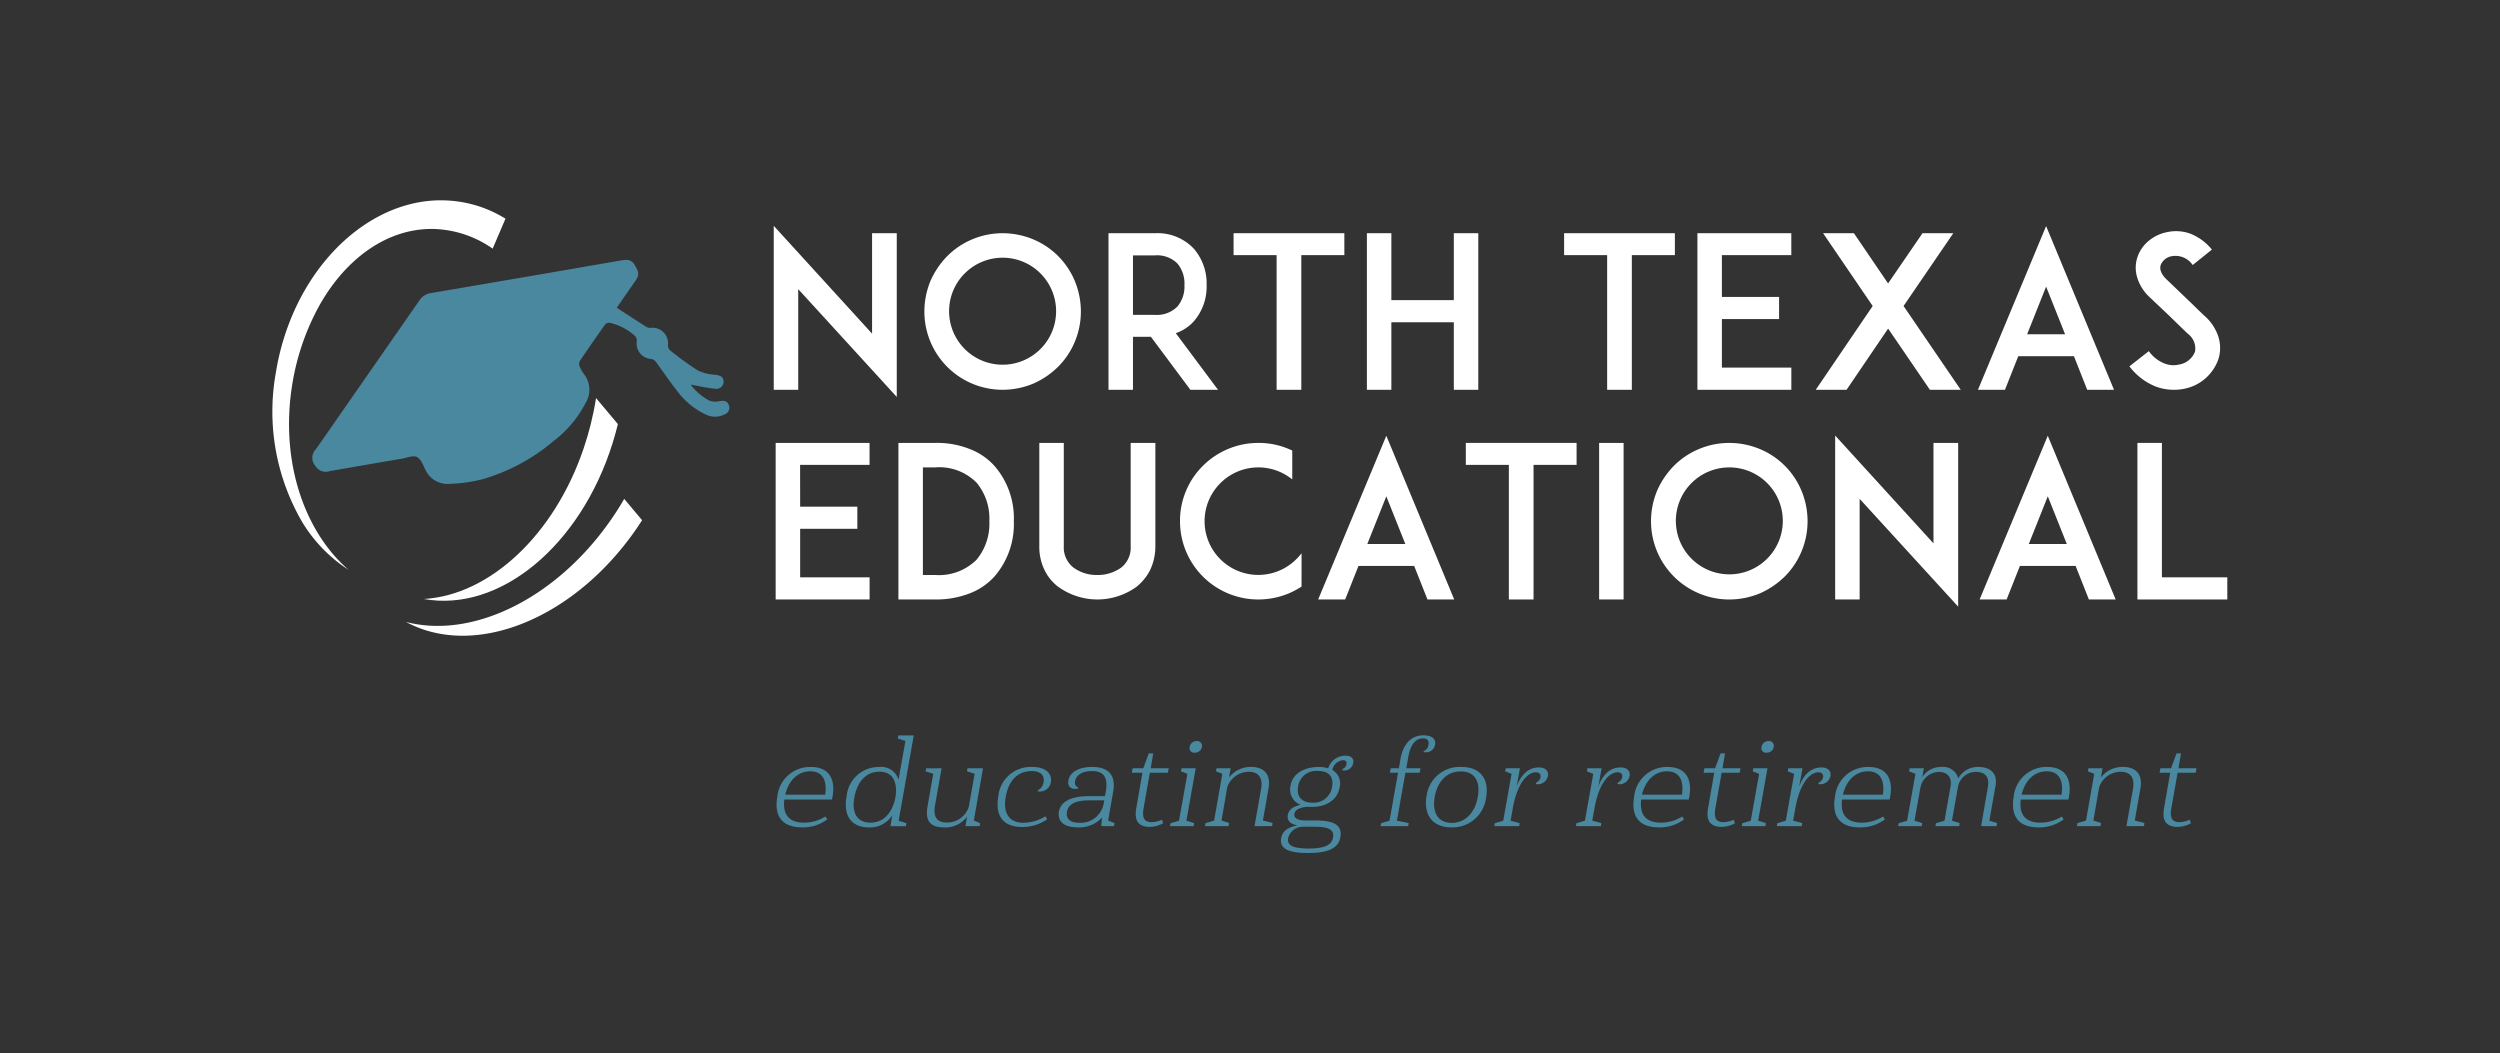 <svg xmlns="http://www.w3.org/2000/svg" xmlns:xlink="http://www.w3.org/1999/xlink" width="324" height="136.507" viewBox="0 0 324 136.507">
  <rect x="0" y="0" width="324" height="136.507" fill="#333333" stroke="none"/>
  <defs>
    <clipPath id="clip-Artboard_1">
      <rect width="324" height="136.507"/>
    </clipPath>
  </defs>
  <g id="Artboard_1" data-name="Artboard 1" clip-path="url(#clip-Artboard_1)">
    <g id="Group_27" data-name="Group 27">
      <g id="Group_20" data-name="Group 20">
        <g id="Group_19" data-name="Group 19">
          <path id="Path_95" data-name="Path 95" d="M103.45,37.472V50.515h-3.172V29.269l12.743,13.972V30.226h3.2V51.444Z" fill="#fff"/>
          <path id="Path_96" data-name="Path 96" d="M126,49.722A10.138,10.138,0,0,1,119.8,40.37a10.358,10.358,0,0,1,.793-3.965,10.677,10.677,0,0,1,2.187-3.226A9.971,9.971,0,0,1,126,31.019a10.116,10.116,0,0,1,3.937-.793,10.358,10.358,0,0,1,3.965.793,10,10,0,0,1,5.387,5.386,10.377,10.377,0,0,1,.793,3.965,10.142,10.142,0,0,1-.793,3.938,9.985,9.985,0,0,1-2.161,3.226,10.7,10.7,0,0,1-3.226,2.188,10.377,10.377,0,0,1-3.965.793A10.134,10.134,0,0,1,126,49.722Zm-.985-14.274a6.934,6.934,0,1,0,4.922-2.05A6.936,6.936,0,0,0,125.019,35.448Z" fill="#fff"/>
          <path id="Path_97" data-name="Path 97" d="M157.854,50.515h-3.582l-5.114-6.864h-2.324v6.864h-3.172V30.226h6.016a6.447,6.447,0,0,1,5.058,2.023,6.879,6.879,0,0,1,1.641,4.7,6.857,6.857,0,0,1-1.641,4.676,5.674,5.674,0,0,1-2.351,1.559Zm-8.176-9.707a3.735,3.735,0,0,0,2.926-1.094,4.033,4.033,0,0,0,.9-2.762,4.058,4.058,0,0,0-.9-2.789,3.724,3.724,0,0,0-2.926-1.066h-2.844v7.711Z" fill="#fff"/>
          <path id="Path_98" data-name="Path 98" d="M174.228,33.069H168.65V50.515h-3.2V33.069h-5.578V30.226h14.355Z" fill="#fff"/>
          <path id="Path_99" data-name="Path 99" d="M191.587,50.515h-3.172v-8.75h-8.094v8.75H177.15V30.226h3.171v8.668h8.094V30.226h3.172Z" fill="#fff"/>
          <path id="Path_100" data-name="Path 100" d="M217.065,33.069h-5.579V50.515h-3.2V33.069h-5.578V30.226h14.356Z" fill="#fff"/>
          <path id="Path_101" data-name="Path 101" d="M223.158,38.483h7.411v2.872h-7.411v6.289h9v2.871H219.986V30.226h12.168v2.843h-9Z" fill="#fff"/>
          <path id="Path_102" data-name="Path 102" d="M250.114,50.515l-5.414-7.93-5.386,7.93h-3.993L242.7,39.659l-6.426-9.433h3.993l4.429,6.507,4.457-6.507h3.993L246.7,39.659l7.411,10.856Z" fill="#fff"/>
          <path id="Path_103" data-name="Path 103" d="M268.785,46.167h-7.218l-1.723,4.348h-3.5L265.176,29.3l8.8,21.219h-3.473Zm-1.148-2.844-2.461-6.179-2.461,6.179Z" fill="#fff"/>
          <path id="Path_104" data-name="Path 104" d="M287.538,46.44a5.874,5.874,0,0,1-4.566,3.965,6.242,6.242,0,0,1-1.231.11,6.577,6.577,0,0,1-2.406-.438,8.021,8.021,0,0,1-3.363-2.6l2.515-1.969a4.536,4.536,0,0,0,2,1.586,3.113,3.113,0,0,0,1.859.164,2.687,2.687,0,0,0,2.133-1.7,2.376,2.376,0,0,0-.93-2.3c-.9-.848-2.379-2.3-2.488-2.407l-2.488-2.351a5.778,5.778,0,0,1-1.559-2.434,4.338,4.338,0,0,1-.055-2.57,4.628,4.628,0,0,1,1.5-2.27,5.287,5.287,0,0,1,2.434-1.148,5.4,5.4,0,0,1,3.008.219,6.833,6.833,0,0,1,2.761,2.05l-2.488,2a2.7,2.7,0,0,0-2.68-1.149,1.861,1.861,0,0,0-1.476,1.176c-.11.383-.082,1.012.765,1.832l3.391,3.254c.492.492,1.094,1.066,1.531,1.476a6.08,6.08,0,0,1,1.778,2.653A4.8,4.8,0,0,1,287.538,46.44Z" fill="#fff"/>
          <path id="Path_105" data-name="Path 105" d="M103.7,65.661h7.41v2.871H103.7v6.289h9v2.871H100.525V57.4h12.168v2.844h-9Z" fill="#fff"/>
          <path id="Path_106" data-name="Path 106" d="M131.392,67.548a10.352,10.352,0,0,1-2.461,7.109,8.27,8.27,0,0,1-3.254,2.242,11.941,11.941,0,0,1-4.43.793h-4.812V57.4h4.812a11.419,11.419,0,0,1,4.43.793,8.282,8.282,0,0,1,3.254,2.243A10.352,10.352,0,0,1,131.392,67.548Zm-3.172,0a7.271,7.271,0,0,0-1.641-4.977,6.791,6.791,0,0,0-5.332-2h-1.64V74.521h1.64a6.885,6.885,0,0,0,5.332-2A7.314,7.314,0,0,0,128.22,67.548Z" fill="#fff"/>
          <path id="Path_107" data-name="Path 107" d="M137.184,76.079a6.014,6.014,0,0,1-1.805-2.187,6.831,6.831,0,0,1-.684-3.09V57.4h3.172V70.8a3.3,3.3,0,0,0,1.258,2.762,5.076,5.076,0,0,0,3.09.957,5.194,5.194,0,0,0,3.09-.957,3.279,3.279,0,0,0,1.23-2.762V57.4h3.2V70.8a7.219,7.219,0,0,1-.684,3.09,6.621,6.621,0,0,1-1.8,2.187,8.652,8.652,0,0,1-10.062,0Z" fill="#fff"/>
          <path id="Path_108" data-name="Path 108" d="M168.679,76.024a11.639,11.639,0,0,1-1.64.875,10.358,10.358,0,0,1-3.965.793,10.138,10.138,0,0,1-10.145-10.144,10.033,10.033,0,0,1,2.981-7.192,10.159,10.159,0,0,1,7.164-2.953,9.876,9.876,0,0,1,3.965.793c.136.055.3.137.437.192v3.746a6.96,6.96,0,0,0-9.324.492A6.961,6.961,0,1,0,168,72.47a8.889,8.889,0,0,0,.683-.766Z" fill="#fff"/>
          <path id="Path_109" data-name="Path 109" d="M183.276,73.345h-7.219l-1.723,4.347h-3.5l8.832-21.218,8.8,21.218H185ZM182.127,70.5l-2.461-6.18-2.461,6.18Z" fill="#fff"/>
          <path id="Path_110" data-name="Path 110" d="M204.325,60.247h-5.578V77.692h-3.2V60.247H189.97V57.4h14.355Z" fill="#fff"/>
          <path id="Path_111" data-name="Path 111" d="M207.247,77.692V57.4h3.172V77.692Z" fill="#fff"/>
          <path id="Path_112" data-name="Path 112" d="M220.179,76.9a10.138,10.138,0,0,1-6.207-9.351,10.358,10.358,0,0,1,.793-3.965,10.712,10.712,0,0,1,2.187-3.227,10,10,0,0,1,3.227-2.16,10.134,10.134,0,0,1,3.937-.793,10.373,10.373,0,0,1,3.965.793,9.993,9.993,0,0,1,5.387,5.387,10.377,10.377,0,0,1,.793,3.965,10.134,10.134,0,0,1-.793,3.937,10,10,0,0,1-2.16,3.227,10.681,10.681,0,0,1-3.227,2.187,10.354,10.354,0,0,1-3.965.793A10.115,10.115,0,0,1,220.179,76.9ZM219.2,62.626a6.93,6.93,0,1,0,4.921-2.051A6.932,6.932,0,0,0,219.2,62.626Z" fill="#fff"/>
          <path id="Path_113" data-name="Path 113" d="M241.009,64.649V77.692h-3.172V56.446l12.742,13.973V57.4h3.2V78.622Z" fill="#fff"/>
          <path id="Path_114" data-name="Path 114" d="M269,73.345h-7.219l-1.722,4.347h-3.5l8.832-21.218,8.8,21.218h-3.472ZM267.856,70.5l-2.461-6.18-2.461,6.18Z" fill="#fff"/>
          <path id="Path_115" data-name="Path 115" d="M288.659,77.692H277.011V57.4h3.172V74.821h8.476Z" fill="#fff"/>
        </g>
      </g>
      <g id="Group_21" data-name="Group 21">
        <path id="Path_116" data-name="Path 116" d="M107.9,103.225l-.079.392h-6.165c-.188,1.428.158,3,2.558,3a5.2,5.2,0,0,0,2.76-.8l.236.376a5.233,5.233,0,0,1-3.263,1.035c-2.761,0-3.624-1.647-3.2-4.016a4.253,4.253,0,0,1,4.376-3.811C107.085,99.4,108.356,100.574,107.9,103.225Zm-6.134-.235h5.177c.267-1.773-.283-3.028-1.93-3.028C103.414,99.962,102.222,101.123,101.767,102.99Z" fill="#4a88a0"/>
        <path id="Path_117" data-name="Path 117" d="M113.923,99.4a2.351,2.351,0,0,1,2.525,1.631l.894-5-.988-.313.078-.408h1.992l-1.96,11.058,1,.314-.063.392H115.4l.235-1.412a3.414,3.414,0,0,1-3.059,1.569c-1.866,0-3.372-1.129-2.855-4.016A4.176,4.176,0,0,1,113.923,99.4Zm.046.612c-1.631,0-2.855,1.176-3.247,3.356-.407,2.306.628,3.247,2.071,3.247,2.18,0,2.964-1.945,3.215-3.074l.032-.173C116.244,102.253,116.259,100.01,113.969,100.01Z" fill="#4a88a0"/>
        <path id="Path_118" data-name="Path 118" d="M122.03,99.57l-.847,4.8c-.282,1.553.282,2.228,1.537,2.228a2.919,2.919,0,0,0,2.84-2.055l.753-4.267-1-.314.078-.392h2.008l-1.192,6.777.816.329-.063.392h-1.835l.2-1.239a3.457,3.457,0,0,1-3.027,1.4c-1.741,0-2.431-.863-2.086-2.745l.737-4.2-1-.314.079-.392Z" fill="#4a88a0"/>
        <path id="Path_119" data-name="Path 119" d="M129.385,103.162a4.217,4.217,0,0,1,4.408-3.764c1.867,0,2.573.972,2.4,1.96a1.426,1.426,0,0,1-1.412,1.224.853.853,0,0,1-.3-.047l.031-.11a1.427,1.427,0,0,0,.737-1.051c.157-.893-.408-1.443-1.537-1.443-1.82,0-3,1.223-3.373,3.357-.392,2.228.581,3.341,2.275,3.341a5.432,5.432,0,0,0,2.886-.847l.2.408a5.648,5.648,0,0,1-3.2.988C130.028,107.178,128.931,105.782,129.385,103.162Z" fill="#4a88a0"/>
        <path id="Path_120" data-name="Path 120" d="M139.329,101.233c-.094.5.141.737.407.8l-.031.157a1.549,1.549,0,0,1-.407.047c-.581,0-.958-.392-.832-1.1.172-.989,1.239-1.741,3.09-1.741,1.522,0,3.169.564,2.714,3.2l-.659,3.749.832.329-.063.392h-1.663l.11-1.114a3.975,3.975,0,0,1-3.137,1.271c-1.789,0-2.667-.738-2.448-2.086.236-1.129,1.318-1.961,3.969-1.961H143.2l.11-.565c.408-2.337-.706-2.682-1.835-2.682C140.207,99.931,139.454,100.5,139.329,101.233Zm3.78,2.494h-1.977c-1.944,0-2.7.612-2.854,1.49-.157.941.455,1.412,1.584,1.412a3.037,3.037,0,0,0,3.168-2.432Z" fill="#4a88a0"/>
        <path id="Path_121" data-name="Path 121" d="M149.131,99.57h2.337l-.109.58h-2.338l-.815,4.613c-.236,1.411.219,1.788,1.082,1.788a3.435,3.435,0,0,0,1.3-.315l.157.455a3.607,3.607,0,0,1-1.741.471c-1.35,0-2.055-.675-1.742-2.431l.8-4.581h-1.38l.11-.58h1.38l.706-1.929h.581Z" fill="#4a88a0"/>
        <path id="Path_122" data-name="Path 122" d="M152.8,106.362l1.083-6.07-.832-.33.079-.392h1.835l-1.208,6.792,1,.314-.063.392H151.64l.062-.377Zm2.29-10.321a.626.626,0,0,1,.675.769.9.9,0,0,1-.925.737.593.593,0,0,1-.659-.737A.9.9,0,0,1,155.09,96.041Z" fill="#4a88a0"/>
        <path id="Path_123" data-name="Path 123" d="M162.588,107.068l.847-4.815c.3-1.71-.581-2.228-1.585-2.228A2.961,2.961,0,0,0,159.058,102l-.753,4.345.989.313-.063.408h-3.059l.063-.392,1.113-.329,1.067-6.055-.831-.33.078-.392H159.5l-.219,1.193a3.543,3.543,0,0,1,2.9-1.365c1.38,0,2.572.737,2.227,2.745l-.737,4.2,1.255.313-.063.408Z" fill="#4a88a0"/>
        <path id="Path_124" data-name="Path 124" d="M170.021,104.574c-.172,0-.345,0-.5-.015-1.129.062-1.678.422-1.772.924-.078.5.361.848,1.427.848h1.333c2.667,0,3.451.784,3.2,2.181-.235,1.364-1.459,2.039-4.22,2.039-2.634,0-3.685-.628-3.45-1.93.157-.847.753-1.4,2.165-1.663-1.067-.125-1.428-.689-1.3-1.349.109-.674.721-1.113,1.663-1.3a2.126,2.126,0,0,1-1.3-2.541c.267-1.522,1.772-2.369,3.655-2.369a4.077,4.077,0,0,1,1.208.172,2.33,2.33,0,0,1,2.243-1.631c.8,0,1.114.408,1,.957a1.148,1.148,0,0,1-1.192.957.564.564,0,0,1-.22-.032l.031-.157a.815.815,0,0,0,.518-.642c.047-.315-.094-.5-.471-.5a1.538,1.538,0,0,0-1.364,1.27,2,2,0,0,1,.926,2.306C173.316,103.695,171.857,104.574,170.021,104.574Zm-3.074,4.032c-.157.893.5,1.364,2.651,1.364s3-.487,3.168-1.443c.157-.91-.439-1.38-2.337-1.38h-1.522A1.952,1.952,0,0,0,166.947,108.606Zm3.137-4.581a2.4,2.4,0,0,0,2.557-2.071c.22-1.286-.424-2.039-1.835-2.039a2.365,2.365,0,0,0-2.573,2.008C168.013,103.193,168.656,104.025,170.084,104.025Z" fill="#4a88a0"/>
        <path id="Path_125" data-name="Path 125" d="M182.521,98.065l-.267,1.5H184.1l-.11.58h-1.85l-1.1,6.212,1.522.314-.063.392h-3.576l.062-.377,1.1-.329,1.1-6.212h-1.051l.109-.58H181.3l.2-1.192c.345-1.961,1.4-3.074,2.981-3.074,1.144,0,1.63.5,1.505,1.208a1.183,1.183,0,0,1-1.114.988,1.482,1.482,0,0,1-.376-.031l.031-.126a.947.947,0,0,0,.6-.8c.1-.533-.125-.848-.721-.848C183.556,95.695,182.8,96.4,182.521,98.065Z" fill="#4a88a0"/>
        <path id="Path_126" data-name="Path 126" d="M188.057,107.225c-2.306,0-3.624-1.537-3.169-4.11a4.326,4.326,0,0,1,4.533-3.717c2.29,0,3.64,1.412,3.169,4.031A4.385,4.385,0,0,1,188.057,107.225Zm.078-.58c1.8,0,3.043-1.365,3.389-3.372.36-2.024-.409-3.294-2.212-3.294-1.788,0-3.012,1.27-3.373,3.294C185.594,105.28,186.347,106.645,188.135,106.645Z" fill="#4a88a0"/>
        <path id="Path_127" data-name="Path 127" d="M196.055,104.763l-.282,1.6,1.176.314-.063.392h-3.231l.063-.377,1.1-.329,1.082-6.07-.831-.33.078-.392h1.836l-.424,2.384c.549-1.568,1.553-2.494,2.87-2.494.879,0,1.3.471,1.177,1.13a1.333,1.333,0,0,1-1.349,1.051.627.627,0,0,1-.22-.047l.032-.157a1.008,1.008,0,0,0,.58-.69c.063-.392-.125-.659-.6-.659C198.016,100.088,196.651,101.39,196.055,104.763Z" fill="#4a88a0"/>
        <path id="Path_128" data-name="Path 128" d="M206.642,104.763l-.283,1.6,1.176.314-.062.392h-3.232l.063-.377,1.1-.329,1.082-6.07-.832-.33.079-.392h1.835l-.423,2.384c.549-1.568,1.552-2.494,2.87-2.494.878,0,1.3.471,1.177,1.13a1.334,1.334,0,0,1-1.35,1.051.632.632,0,0,1-.22-.047l.032-.157a1.009,1.009,0,0,0,.581-.69c.062-.392-.126-.659-.6-.659C208.6,100.088,207.237,101.39,206.642,104.763Z" fill="#4a88a0"/>
        <path id="Path_129" data-name="Path 129" d="M218.939,103.225l-.079.392H212.7c-.188,1.428.157,3,2.557,3a5.2,5.2,0,0,0,2.761-.8l.235.376a5.23,5.23,0,0,1-3.262,1.035c-2.761,0-3.625-1.647-3.2-4.016a4.254,4.254,0,0,1,4.376-3.811C218.122,99.4,219.393,100.574,218.939,103.225Zm-6.134-.235h5.177c.266-1.773-.283-3.028-1.93-3.028C214.452,99.962,213.26,101.123,212.8,102.99Z" fill="#4a88a0"/>
        <path id="Path_130" data-name="Path 130" d="M223.235,99.57h2.336l-.109.58h-2.338l-.815,4.613c-.236,1.411.219,1.788,1.083,1.788a3.444,3.444,0,0,0,1.3-.315l.156.455a3.6,3.6,0,0,1-1.741.471c-1.349,0-2.055-.675-1.741-2.431l.8-4.581h-1.381l.111-.58h1.38l.706-1.929h.58Z" fill="#4a88a0"/>
        <path id="Path_131" data-name="Path 131" d="M226.9,106.362l1.082-6.07-.831-.33.079-.392h1.835l-1.208,6.792,1,.314-.062.392h-3.059l.063-.377ZM229.2,96.041a.624.624,0,0,1,.673.769.9.9,0,0,1-.924.737.594.594,0,0,1-.66-.737A.906.906,0,0,1,229.2,96.041Z" fill="#4a88a0"/>
        <path id="Path_132" data-name="Path 132" d="M232.675,104.763l-.282,1.6,1.177.314-.063.392h-3.231l.062-.377,1.1-.329,1.082-6.07-.831-.33.078-.392H233.6l-.424,2.384c.55-1.568,1.554-2.494,2.871-2.494.878,0,1.3.471,1.177,1.13a1.334,1.334,0,0,1-1.35,1.051.632.632,0,0,1-.22-.047l.032-.157a1.009,1.009,0,0,0,.581-.69c.062-.392-.126-.659-.6-.659C234.636,100.088,233.272,101.39,232.675,104.763Z" fill="#4a88a0"/>
        <path id="Path_133" data-name="Path 133" d="M244.973,103.225l-.079.392H238.73c-.189,1.428.156,3,2.556,3a5.2,5.2,0,0,0,2.761-.8l.235.376a5.227,5.227,0,0,1-3.262,1.035c-2.761,0-3.624-1.647-3.2-4.016A4.254,4.254,0,0,1,242.2,99.4C244.156,99.4,245.427,100.574,244.973,103.225Zm-6.134-.235h5.177c.266-1.773-.282-3.028-1.93-3.028C240.486,99.962,239.294,101.123,238.839,102.99Z" fill="#4a88a0"/>
        <path id="Path_134" data-name="Path 134" d="M247.418,99.962l.078-.392h1.835l-.2,1.145a2.852,2.852,0,0,1,2.494-1.317,2.024,2.024,0,0,1,2.165,1.49,2.877,2.877,0,0,1,2.651-1.49c1.223,0,2.509.627,2.18,2.447l-.8,4.517,1,.314-.062.392h-2.008l.878-5.066c.235-1.271-.329-1.961-1.521-1.961a2.343,2.343,0,0,0-2.369,2.039l-.768,4.282,1,.314-.064.392h-3.074l.063-.377,1.114-.329.768-4.36c.236-1.271-.392-1.961-1.505-1.961a2.5,2.5,0,0,0-2.37,1.945l-.784,4.376,1,.314-.062.392h-3.059l.063-.377,1.1-.329,1.082-6.07Z" fill="#4a88a0"/>
        <path id="Path_135" data-name="Path 135" d="M268.137,103.225l-.079.392h-6.164c-.189,1.428.156,3,2.556,3a5.2,5.2,0,0,0,2.761-.8l.235.376a5.227,5.227,0,0,1-3.262,1.035c-2.761,0-3.624-1.647-3.2-4.016a4.254,4.254,0,0,1,4.377-3.811C267.32,99.4,268.591,100.574,268.137,103.225ZM262,102.99h5.177c.266-1.773-.282-3.028-1.93-3.028C263.651,99.962,262.458,101.123,262,102.99Z" fill="#4a88a0"/>
        <path id="Path_136" data-name="Path 136" d="M275.585,107.068l.848-4.815c.3-1.71-.58-2.228-1.584-2.228A2.962,2.962,0,0,0,272.056,102l-.753,4.345.988.313-.062.408H269.17l.063-.392,1.114-.329,1.066-6.055-.831-.33.078-.392h1.835l-.219,1.193a3.543,3.543,0,0,1,2.9-1.365c1.38,0,2.572.737,2.227,2.745l-.737,4.2,1.255.313-.062.408Z" fill="#4a88a0"/>
        <path id="Path_137" data-name="Path 137" d="M282.329,99.57h2.337l-.109.58H282.22l-.817,4.613c-.235,1.411.22,1.788,1.083,1.788a3.435,3.435,0,0,0,1.3-.315l.157.455a3.6,3.6,0,0,1-1.742.471c-1.348,0-2.054-.675-1.741-2.431l.8-4.581h-1.381l.11-.58h1.38l.706-1.929h.58Z" fill="#4a88a0"/>
      </g>
      <g id="Group_24" data-name="Group 24">
        <g id="Group_22" data-name="Group 22">
          <path id="Path_138" data-name="Path 138" d="M80.077,54.961c-.017.071-.034.144-.054.218q-.27,1.09-.6,2.148c-.017.062-.037.124-.057.186C75.21,70.731,64.759,79.409,54.927,77.63c8.535-.5,16.934-8.3,20.732-19.573.019-.059.039-.115.056-.175.319-.944.6-1.92.846-2.909q.423-1.7.685-3.384Z" fill="#fff"/>
        </g>
        <g id="Group_23" data-name="Group 23">
          <path id="Path_139" data-name="Path 139" d="M83.215,67.418Q82.462,68.6,81.641,69.7q-.41.549-.829,1.074C72.743,80.844,60.947,85.107,52.61,80.6c7.33,1.929,16.338-1.624,23.243-9.092.358-.387.711-.784,1.055-1.19a38.967,38.967,0,0,0,3.31-4.531c.234-.375.462-.756.679-1.133Z" fill="#fff"/>
        </g>
        <path id="Path_140" data-name="Path 140" d="M65.511,28.337l-1.663,3.888a13.943,13.943,0,0,0-7.92-2.554c-5.543,0-10.624,3.51-14.027,9.053-.042.071-.084.138-.124.206-.1.161-.194.316-.285.479a31.483,31.483,0,0,0-3.625,10.477,30.425,30.425,0,0,0-.367,3.482v.017c-.426,8.439,2.566,16.037,7.666,20.461a19.189,19.189,0,0,1-6.017-6.214l0-.006a28.417,28.417,0,0,1-3.4-19.316,31.863,31.863,0,0,1,2.557-8.4c3.147-6.75,8.47-11.673,14.433-13.336a16.129,16.129,0,0,1,6.679-.451,15.694,15.694,0,0,1,5.789,2.035C65.308,28.216,65.41,28.275,65.511,28.337Z" fill="#fff"/>
      </g>
      <g id="Group_26" data-name="Group 26">
        <g id="Group_25" data-name="Group 25">
          <path id="Path_141" data-name="Path 141" d="M79.933,39.885c1.322.859,2.6,1.7,3.9,2.517a1.024,1.024,0,0,0,.567.082,2.007,2.007,0,0,1,2.172,2.181.943.943,0,0,0,.222.7A39.1,39.1,0,0,0,90.421,48a5.825,5.825,0,0,0,2.24.566c.767.1,1.1.288,1.113.883a.924.924,0,0,1-1.078.936c-1.093-.112-2.173-.359-3.183-.536a7.237,7.237,0,0,0,2.432,2.077,2.324,2.324,0,0,0,1.27.075c.553-.108,1-.091,1.232.476a.9.9,0,0,1-.528,1.22,2.684,2.684,0,0,1-2.346.071A9.723,9.723,0,0,1,87.711,50.6c-.967-1.207-1.817-2.507-2.743-3.748a1.006,1.006,0,0,0-.59-.332,2,2,0,0,1-1.84-2.359.887.887,0,0,0-.242-.618,7.261,7.261,0,0,0-3.305-1.72.714.714,0,0,0-.591.265q-1.661,2.33-3.256,4.7a.876.876,0,0,0-.021.711,5.375,5.375,0,0,0,.645,1.1,3.245,3.245,0,0,1,.163,3.561,14.6,14.6,0,0,1-4.215,5.017,24.825,24.825,0,0,1-9.188,4.932,19.708,19.708,0,0,1-4.312.6,3.133,3.133,0,0,1-3.1-1.864c-.294-.6-.588-1.378-1.1-1.627-.481-.235-1.252.109-1.892.218q-4.685.8-9.367,1.614a1.564,1.564,0,0,1-1.875-.651,1.6,1.6,0,0,1,.083-2.211q6.705-9.637,13.409-19.278a2.116,2.116,0,0,1,1.481-.931q12.3-2.088,24.582-4.217c.655-.113,1.314-.208,1.749.477.7,1.106.7,1.41.022,2.37C81.408,37.741,80.626,38.884,79.933,39.885Z" fill="#4a88a0"/>
        </g>
      </g>
    </g>
  </g>
</svg>

